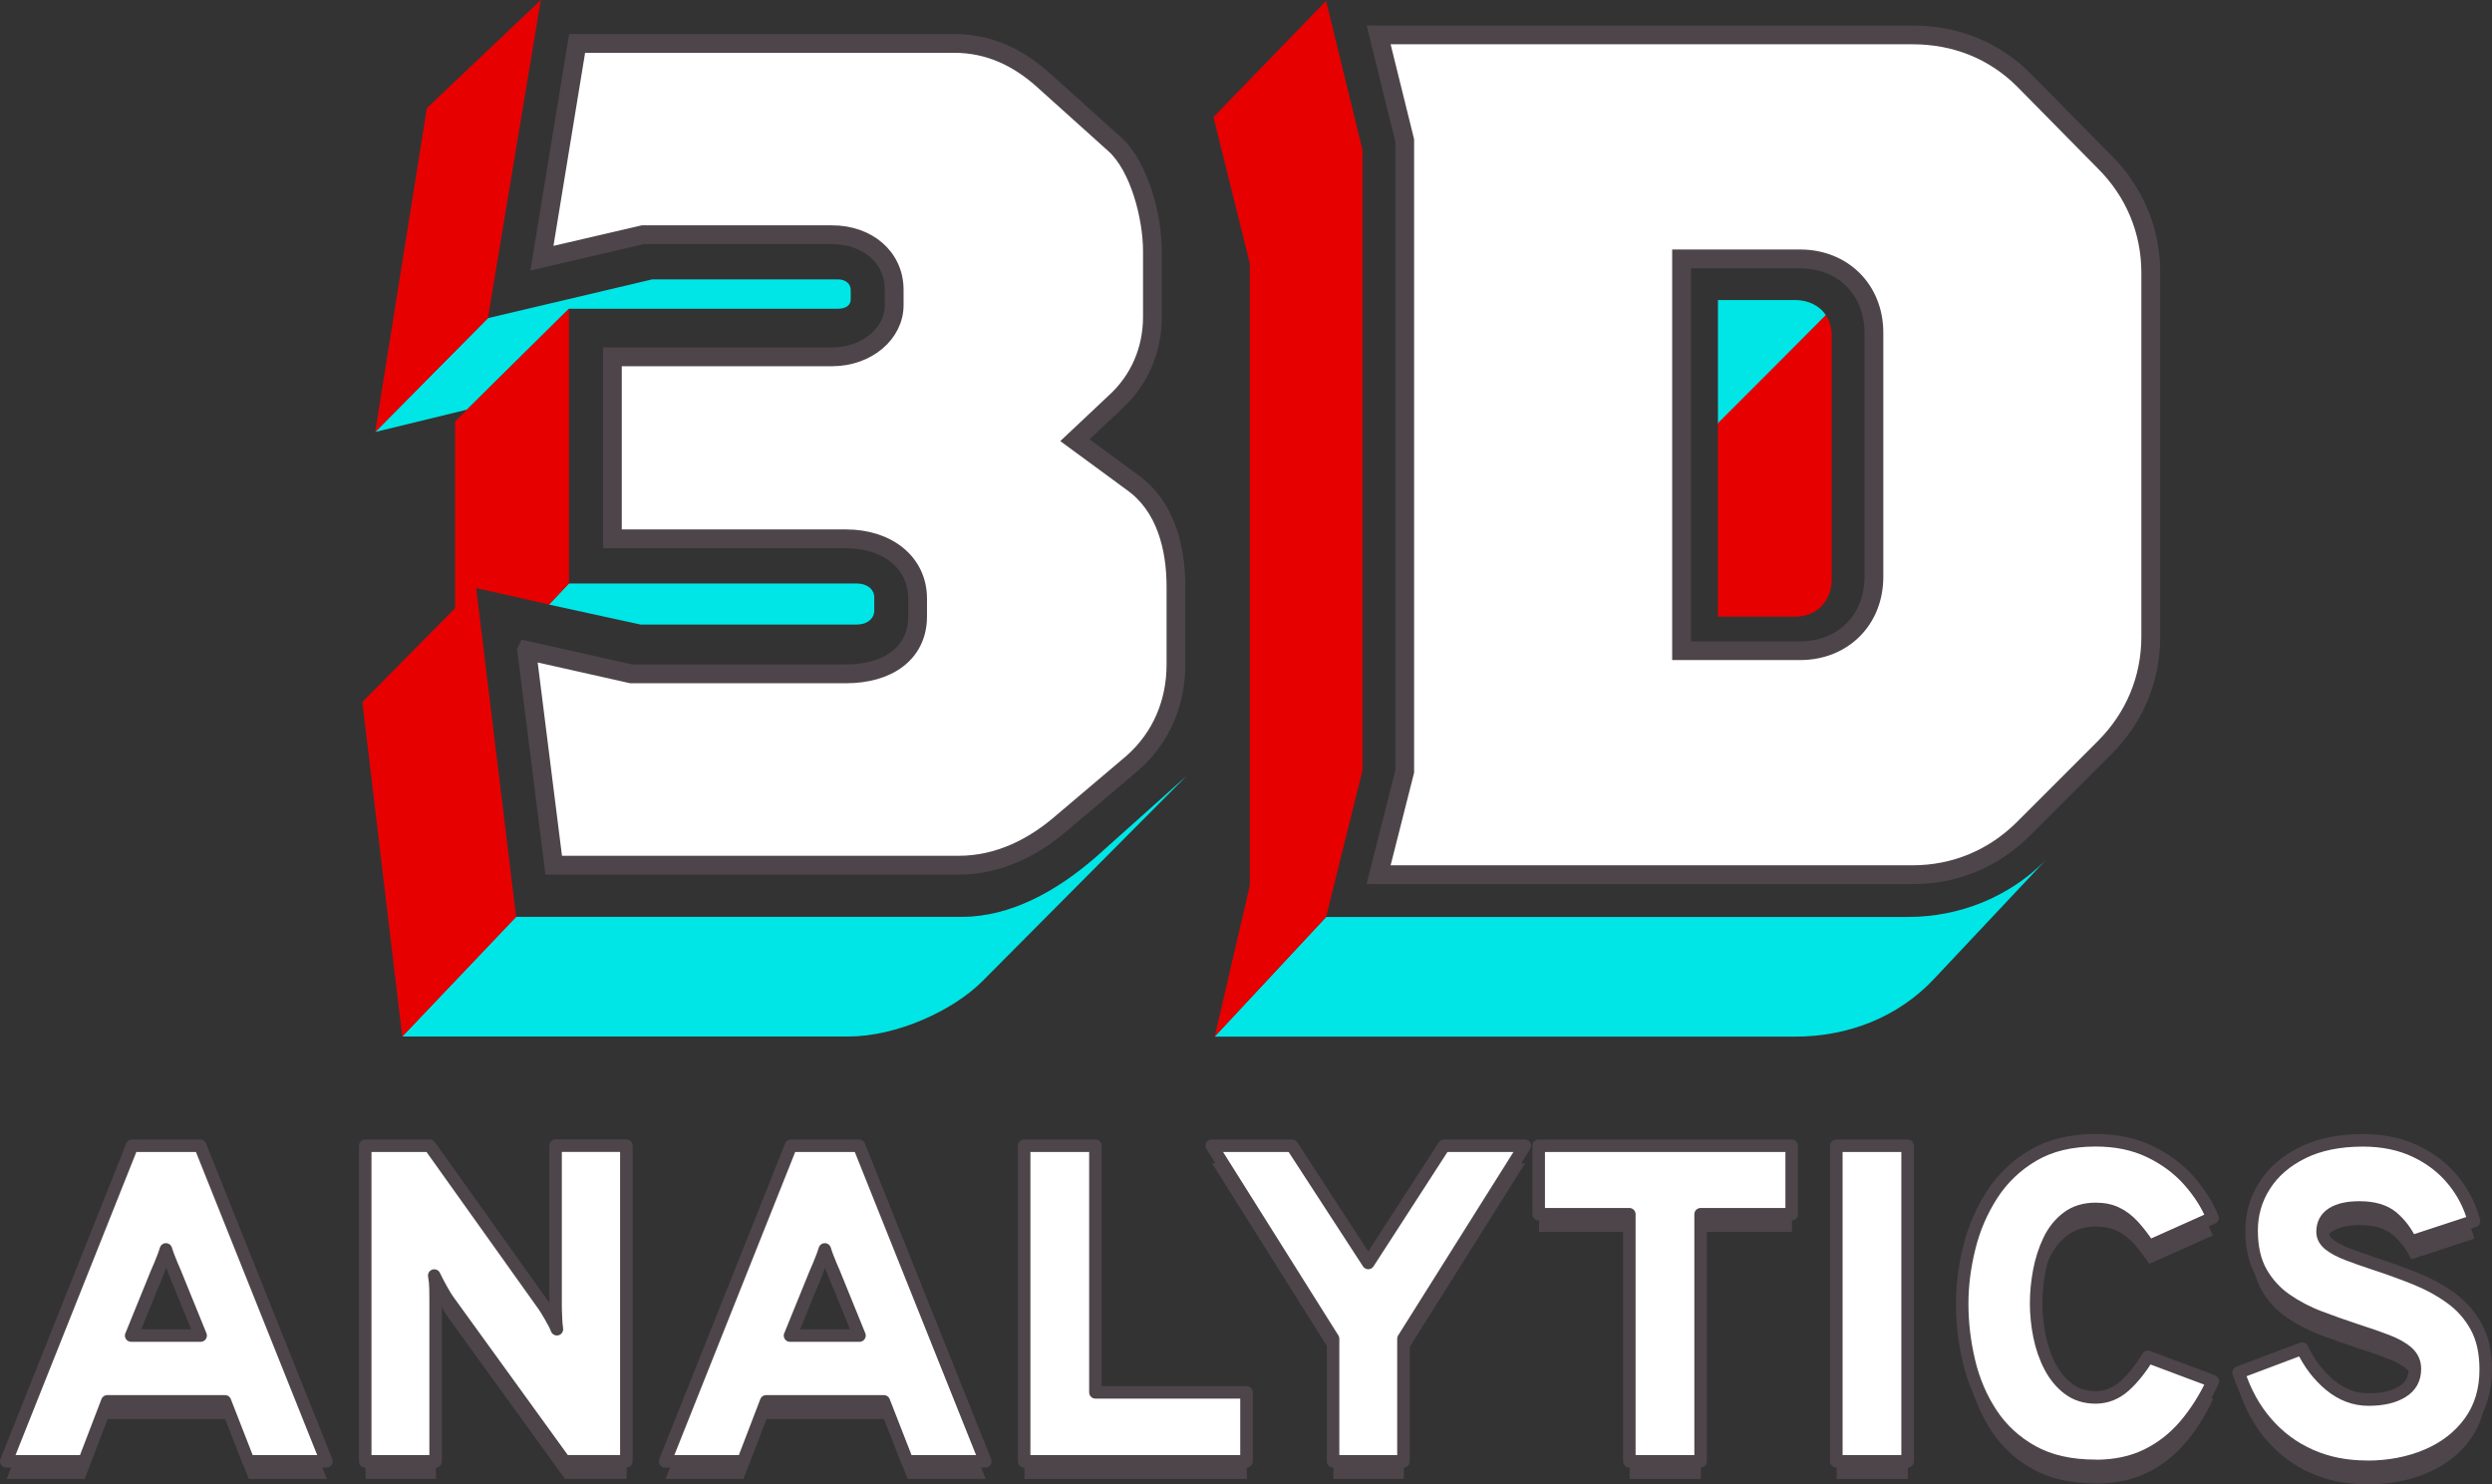 <?xml version="1.0" encoding="UTF-8"?><svg id="Layer_2" xmlns="http://www.w3.org/2000/svg" viewBox="0 0 397.86 237.04"><rect x="0" y="0" width="397.86" height="237.04" fill="#333333" stroke="none"/><defs><style>.cls-1,.cls-2,.cls-3{fill:#fff;}.cls-2{stroke-miterlimit:10;stroke-width:3px;}.cls-2,.cls-3{stroke:#4d4549;}.cls-4{fill:#4d4549;}.cls-5{fill:#e60000;}.cls-6{fill:#00e6e6;}.cls-3{stroke-linejoin:round;stroke-width:2px;}</style></defs><g id="_3d_Analytics"><path class="cls-6" d="m77.9,50.8l26.24-6.19h29.62c1.31,0,2.06.75,2.06,1.69v1.5c0,.94-.75,1.5-2.06,1.5h-42.93l-16.31,16.12-14.62,3.56s18-18.18,18-18.18Zm4.5,95.6h71.23c7.69,0,15.18-4.12,21.56-9.75l14.25-12.75-32.62,32.8c-4.69,4.69-13.68,8.81-21.37,8.81h-71.23l18.18-19.12h0Zm5.25-49.86l3.19-3.37h45.93c1.69,0,2.81.94,2.81,2.25v2.06c0,1.31-1.12,2.25-2.81,2.25h-34.49l-14.62-3.19h-.01Z"/><path class="cls-5" d="m57.85,112.1l14.81-15v-29.8l18.18-18v43.86l-3.19,3.37-11.62-2.62,6.37,52.49-18.18,19.12s-6.37-53.42-6.37-53.42Zm10.31-94.85L86.34,0l-8.44,50.8-18,18.18,8.25-51.74h.01Z"/><path class="cls-2" d="m84.09,103.85l16.68,3.75h34.3c6.56,0,11.43-3.19,11.43-9.19v-2.81c0-5.81-4.87-9.56-11.43-9.56h-37.3v-29.06h35.05c5.62,0,9.94-3.75,9.94-8.25v-2.44c0-5.25-4.31-8.81-9.94-8.81h-30.18l-16.12,3.75,5.62-34.3h60.17c5.62,0,10.31,2.25,14.43,6l11.25,10.12c3.94,3.56,6,11.62,6,17.06v10.5c0,5.25-2.06,10.12-6,13.68l-6.37,6,9.19,6.75c5.25,3.75,6.94,10.31,6.94,16.68v12.37c0,6-2.25,11.62-6.94,15.75l-11.06,9.37c-4.69,4.12-10.31,6.94-16.68,6.94h-64.67s-4.31-34.3-4.31-34.3Z"/><path class="cls-6" d="m211.72,146.42h92.9c8.24,0,16.11-3.18,21.91-8.99l-17.79,18.92c-5.81,6.18-13.86,9.18-22.1,9.18h-92.71l17.79-19.1h0Zm62.56-98.51h12.36c2.06,0,3.93.94,4.87,2.43l-17.23,17.42v-19.85h0Z"/><path class="cls-5" d="m199.54,141.36V42.1l-5.81-23.41L211.72.14l5.81,23.79v99.08l-5.81,23.41-17.79,19.1,5.62-24.16h0Zm74.73-73.79l17.23-17.23c.19.19.94,1.5.94,3.18v38.96c0,3.56-2.44,5.99-5.81,5.99h-12.36v-30.9h0Z"/><path class="cls-1" d="m220.09,139.67l4.17-16.48V22.43l-4.16-16.85h85.26c6.9,0,13.03,2.48,17.73,7.18l12.93,13.12c4.81,4.81,7.36,10.94,7.36,17.72v58.06c0,6.78-2.55,12.91-7.37,17.73l-12.92,12.92c-4.82,4.82-10.95,7.37-17.73,7.37h-85.27,0Zm67.29-35.78c6.84,0,11.8-4.96,11.8-11.8v-38.96c0-6.84-4.96-11.8-11.8-11.8h-18.91v62.55h18.91Z"/><path class="cls-4" d="m305.36,7.07c6.37,0,12.17,2.25,16.67,6.74l12.92,13.11c4.5,4.49,6.93,10.3,6.93,16.67v58.06c0,6.37-2.44,12.17-6.93,16.67l-12.92,12.92c-4.5,4.49-10.3,6.93-16.67,6.93h-83.34l3.75-14.8V22.24l-3.75-15.17h83.34m-38.39,98.33h20.41c7.68,0,13.3-5.62,13.3-13.3v-38.96c0-7.68-5.62-13.3-13.3-13.3h-20.41v65.55M305.36,4.07h-87.17l.92,3.72,3.66,14.82v100.4l-3.65,14.43-.95,3.74h87.2c7.18,0,13.68-2.7,18.79-7.81l12.92-12.92c5.11-5.11,7.81-11.61,7.81-18.79v-58.06c0-7.18-2.7-13.68-7.81-18.79l-12.91-13.09c-5-5-11.5-7.64-18.81-7.64h0Zm-35.39,38.78h17.41c6.06,0,10.3,4.23,10.3,10.3v38.96c0,6.06-4.23,10.3-10.3,10.3h-17.41v-59.55h0Z"/><path class="cls-4" d="m1.06,236.16l20.09-50.4h10.87l20.16,50.4h-12.46l-3.74-9.58h-18.79l-3.67,9.58H1.06Zm19.94-20.09h11.09l-4.1-10.08c-.14-.34-.31-.71-.49-1.13s-.35-.85-.52-1.3-.31-.86-.43-1.24c-.12.38-.26.8-.43,1.24s-.34.88-.52,1.3-.34.8-.49,1.13l-4.1,10.08h0Z"/><path class="cls-4" d="m58.37,236.16v-50.4h10.3l18.22,25.56c.22.31.56.88,1.04,1.69.48.82.83,1.5,1.04,2.05-.07-.48-.13-1.15-.16-2-.04-.85-.05-1.46-.05-1.82v-25.49h11.3v50.4h-9.86l-18.65-25.78c-.24-.33-.59-.92-1.06-1.76s-.83-1.55-1.1-2.12c.12.65.19,1.34.2,2.07.01.73.02,1.34.02,1.82v25.78h-11.24Z"/><path class="cls-4" d="m106.25,236.16l20.09-50.4h10.87l20.16,50.4h-12.46l-3.74-9.58h-18.79l-3.67,9.58s-12.46,0-12.46,0Zm19.94-20.09h11.09l-4.1-10.08c-.14-.34-.31-.71-.49-1.13-.18-.42-.35-.85-.52-1.3s-.31-.86-.43-1.24c-.12.38-.26.8-.43,1.24s-.34.88-.52,1.3c-.18.42-.34.8-.49,1.13l-4.1,10.08h0Z"/><path class="cls-4" d="m163.56,236.16v-50.4h11.38v39.38h24.12v11.02h-35.5Z"/><path class="cls-4" d="m212.88,236.16v-19.58l-19.37-30.82h12.82l12.17,18.72,12.1-18.72h12.89l-19.37,30.82v19.58h-11.24Z"/><path class="cls-4" d="m260.18,236.16v-39.46h-14.47v-10.94h40.39v10.94h-14.54v39.46h-11.38Z"/><path class="cls-4" d="m293.23,236.16v-50.4h11.38v50.4h-11.38Z"/><path class="cls-4" d="m334.63,236.88c-3.98,0-7.34-.76-10.06-2.27-2.72-1.51-4.91-3.52-6.57-6.03s-2.85-5.29-3.58-8.35c-.73-3.06-1.1-6.15-1.1-9.27,0-2.86.37-5.81,1.12-8.86.74-3.05,1.95-5.87,3.62-8.48,1.67-2.6,3.86-4.71,6.59-6.32,2.72-1.61,6.05-2.41,9.99-2.41,3.24,0,6.1.59,8.59,1.78,2.48,1.19,4.57,2.73,6.26,4.63,1.69,1.9,2.96,3.89,3.8,5.98l-10.15,4.54c-.84-1.27-1.67-2.35-2.48-3.24-.82-.89-1.71-1.57-2.66-2.03-.96-.47-2.08-.7-3.35-.7-1.8,0-3.31.46-4.54,1.39-1.22.92-2.2,2.14-2.92,3.65s-1.24,3.15-1.57,4.91c-.32,1.76-.49,3.49-.49,5.17s.18,3.47.54,5.24c.36,1.76.92,3.38,1.69,4.84.77,1.46,1.75,2.65,2.95,3.55,1.2.9,2.64,1.35,4.32,1.35s3.26-.61,4.61-1.82c1.34-1.21,2.59-2.77,3.74-4.66l10.37,3.89c-1.22,2.64-2.7,4.98-4.43,7.02-1.73,2.04-3.77,3.64-6.12,4.79s-5.08,1.73-8.17,1.73v-.02Z"/><path class="cls-4" d="m377.9,237.02c-3.29,0-6.28-.6-8.98-1.8s-5.03-2.92-6.98-5.17c-1.96-2.24-3.45-4.94-4.48-8.08l10.15-3.82c1.13,2.38,2.62,4.33,4.46,5.85,1.85,1.52,3.89,2.29,6.12,2.29s4.03-.41,5.38-1.24c1.36-.83,2.03-2.04,2.03-3.65,0-1.06-.39-1.93-1.17-2.63-.78-.7-1.87-1.31-3.28-1.85s-3.04-1.11-4.91-1.71c-1.9-.62-3.83-1.31-5.8-2.05s-3.77-1.69-5.42-2.83c-1.64-1.14-2.97-2.6-3.98-4.37-1.01-1.78-1.51-4-1.51-6.66s.7-5.02,2.09-7.2,3.41-3.93,6.07-5.24c2.65-1.31,5.86-1.96,9.63-1.96,3.12,0,5.89.57,8.32,1.71,2.42,1.14,4.43,2.68,6.03,4.63s2.72,4.13,3.37,6.55l-10.08,3.31c-.72-1.56-1.7-2.86-2.93-3.91-1.24-1.04-2.99-1.57-5.27-1.57-1.9,0-3.35.33-4.37.99s-1.53,1.63-1.53,2.9c0,.77.35,1.43,1.04,2,.7.56,1.67,1.09,2.92,1.57,1.25.48,2.71,1,4.39,1.55,2.14.7,4.25,1.46,6.35,2.3s4.01,1.87,5.72,3.1c1.72,1.22,3.08,2.76,4.1,4.61,1.02,1.85,1.53,4.13,1.53,6.84,0,3.29-.85,6.09-2.54,8.41s-3.97,4.09-6.84,5.31-6.08,1.84-9.63,1.84v-.02Z"/><path class="cls-3" d="m1,233.35l20.09-50.4h10.87l20.16,50.4h-12.46l-3.74-9.58h-18.79l-3.67,9.58H1Zm19.94-20.09h11.09l-4.1-10.08c-.14-.34-.31-.71-.49-1.13s-.35-.85-.52-1.3c-.17-.44-.31-.86-.43-1.24-.12.38-.26.8-.43,1.24s-.34.88-.52,1.3-.34.8-.49,1.13l-4.1,10.08h0Z"/><path class="cls-3" d="m58.31,233.35v-50.4h10.3l18.22,25.56c.22.31.56.88,1.04,1.69.48.82.83,1.5,1.04,2.05-.07-.48-.13-1.15-.16-2-.04-.85-.05-1.46-.05-1.82v-25.49h11.3v50.4h-9.86l-18.65-25.78c-.24-.33-.59-.92-1.06-1.76s-.83-1.55-1.1-2.12c.12.65.19,1.34.2,2.07.01.73.02,1.34.02,1.82v25.78h-11.24Z"/><path class="cls-3" d="m106.19,233.35l20.09-50.4h10.87l20.16,50.4h-12.46l-3.74-9.58h-18.79l-3.67,9.58h-12.46,0Zm19.94-20.09h11.09l-4.1-10.08c-.14-.34-.31-.71-.49-1.13-.18-.42-.35-.85-.52-1.3-.17-.44-.31-.86-.43-1.24-.12.38-.26.8-.43,1.24s-.34.88-.52,1.3c-.18.42-.34.8-.49,1.13l-4.1,10.08h0Z"/><path class="cls-3" d="m163.51,233.35v-50.4h11.38v39.38h24.12v11.02h-35.5Z"/><path class="cls-3" d="m212.83,233.35v-19.58l-19.37-30.82h12.82l12.17,18.72,12.1-18.72h12.89l-19.37,30.82v19.58h-11.24Z"/><path class="cls-3" d="m260.13,233.35v-39.46h-14.47v-10.94h40.39v10.94h-14.54v39.46h-11.38Z"/><path class="cls-3" d="m293.18,233.35v-50.4h11.38v50.4h-11.38Z"/><path class="cls-3" d="m334.58,234.07c-3.98,0-7.34-.76-10.06-2.27-2.72-1.51-4.91-3.52-6.57-6.03s-2.85-5.29-3.58-8.35c-.73-3.06-1.1-6.15-1.1-9.27,0-2.86.37-5.81,1.12-8.86.74-3.05,1.95-5.87,3.62-8.48,1.67-2.6,3.86-4.71,6.59-6.32,2.72-1.61,6.05-2.41,9.99-2.41,3.24,0,6.1.59,8.59,1.78,2.48,1.19,4.57,2.73,6.26,4.63,1.69,1.9,2.96,3.89,3.8,5.98l-10.15,4.54c-.84-1.27-1.67-2.35-2.48-3.24-.82-.89-1.71-1.57-2.66-2.03-.96-.47-2.08-.7-3.35-.7-1.8,0-3.31.46-4.54,1.39-1.22.92-2.2,2.14-2.92,3.65s-1.24,3.15-1.57,4.91-.49,3.49-.49,5.17.18,3.47.54,5.24c.36,1.76.92,3.38,1.69,4.84.77,1.46,1.75,2.65,2.95,3.55,1.2.9,2.64,1.35,4.32,1.35s3.26-.61,4.61-1.82c1.34-1.21,2.59-2.77,3.74-4.66l10.37,3.89c-1.22,2.64-2.7,4.98-4.43,7.02-1.73,2.04-3.77,3.64-6.12,4.79s-5.08,1.73-8.17,1.73v-.02Z"/><path class="cls-3" d="m377.85,234.21c-3.29,0-6.28-.6-8.98-1.8s-5.03-2.92-6.98-5.17c-1.96-2.24-3.45-4.94-4.48-8.08l10.15-3.82c1.13,2.38,2.62,4.33,4.46,5.85,1.85,1.52,3.89,2.29,6.12,2.29s4.03-.41,5.38-1.24c1.36-.83,2.03-2.04,2.03-3.65,0-1.06-.39-1.93-1.17-2.63-.78-.7-1.87-1.31-3.28-1.85s-3.04-1.11-4.91-1.71c-1.9-.62-3.83-1.31-5.8-2.05s-3.77-1.69-5.42-2.83c-1.64-1.14-2.97-2.6-3.98-4.37-1.01-1.78-1.51-4-1.51-6.66s.7-5.02,2.09-7.2c1.39-2.18,3.41-3.93,6.07-5.24,2.65-1.31,5.86-1.96,9.63-1.96,3.12,0,5.89.57,8.32,1.71,2.42,1.14,4.43,2.68,6.03,4.63,1.6,1.94,2.72,4.13,3.37,6.55l-10.08,3.31c-.72-1.56-1.7-2.86-2.93-3.91-1.24-1.04-2.99-1.57-5.27-1.57-1.9,0-3.35.33-4.37.99s-1.53,1.63-1.53,2.9c0,.77.35,1.43,1.04,2,.7.56,1.67,1.09,2.92,1.57s2.71,1,4.39,1.55c2.14.7,4.25,1.46,6.35,2.3s4.01,1.87,5.72,3.1c1.72,1.22,3.08,2.76,4.1,4.61,1.02,1.85,1.53,4.13,1.53,6.84,0,3.29-.85,6.09-2.54,8.41s-3.97,4.09-6.84,5.31-6.08,1.84-9.63,1.84v-.02Z"/></g></svg>